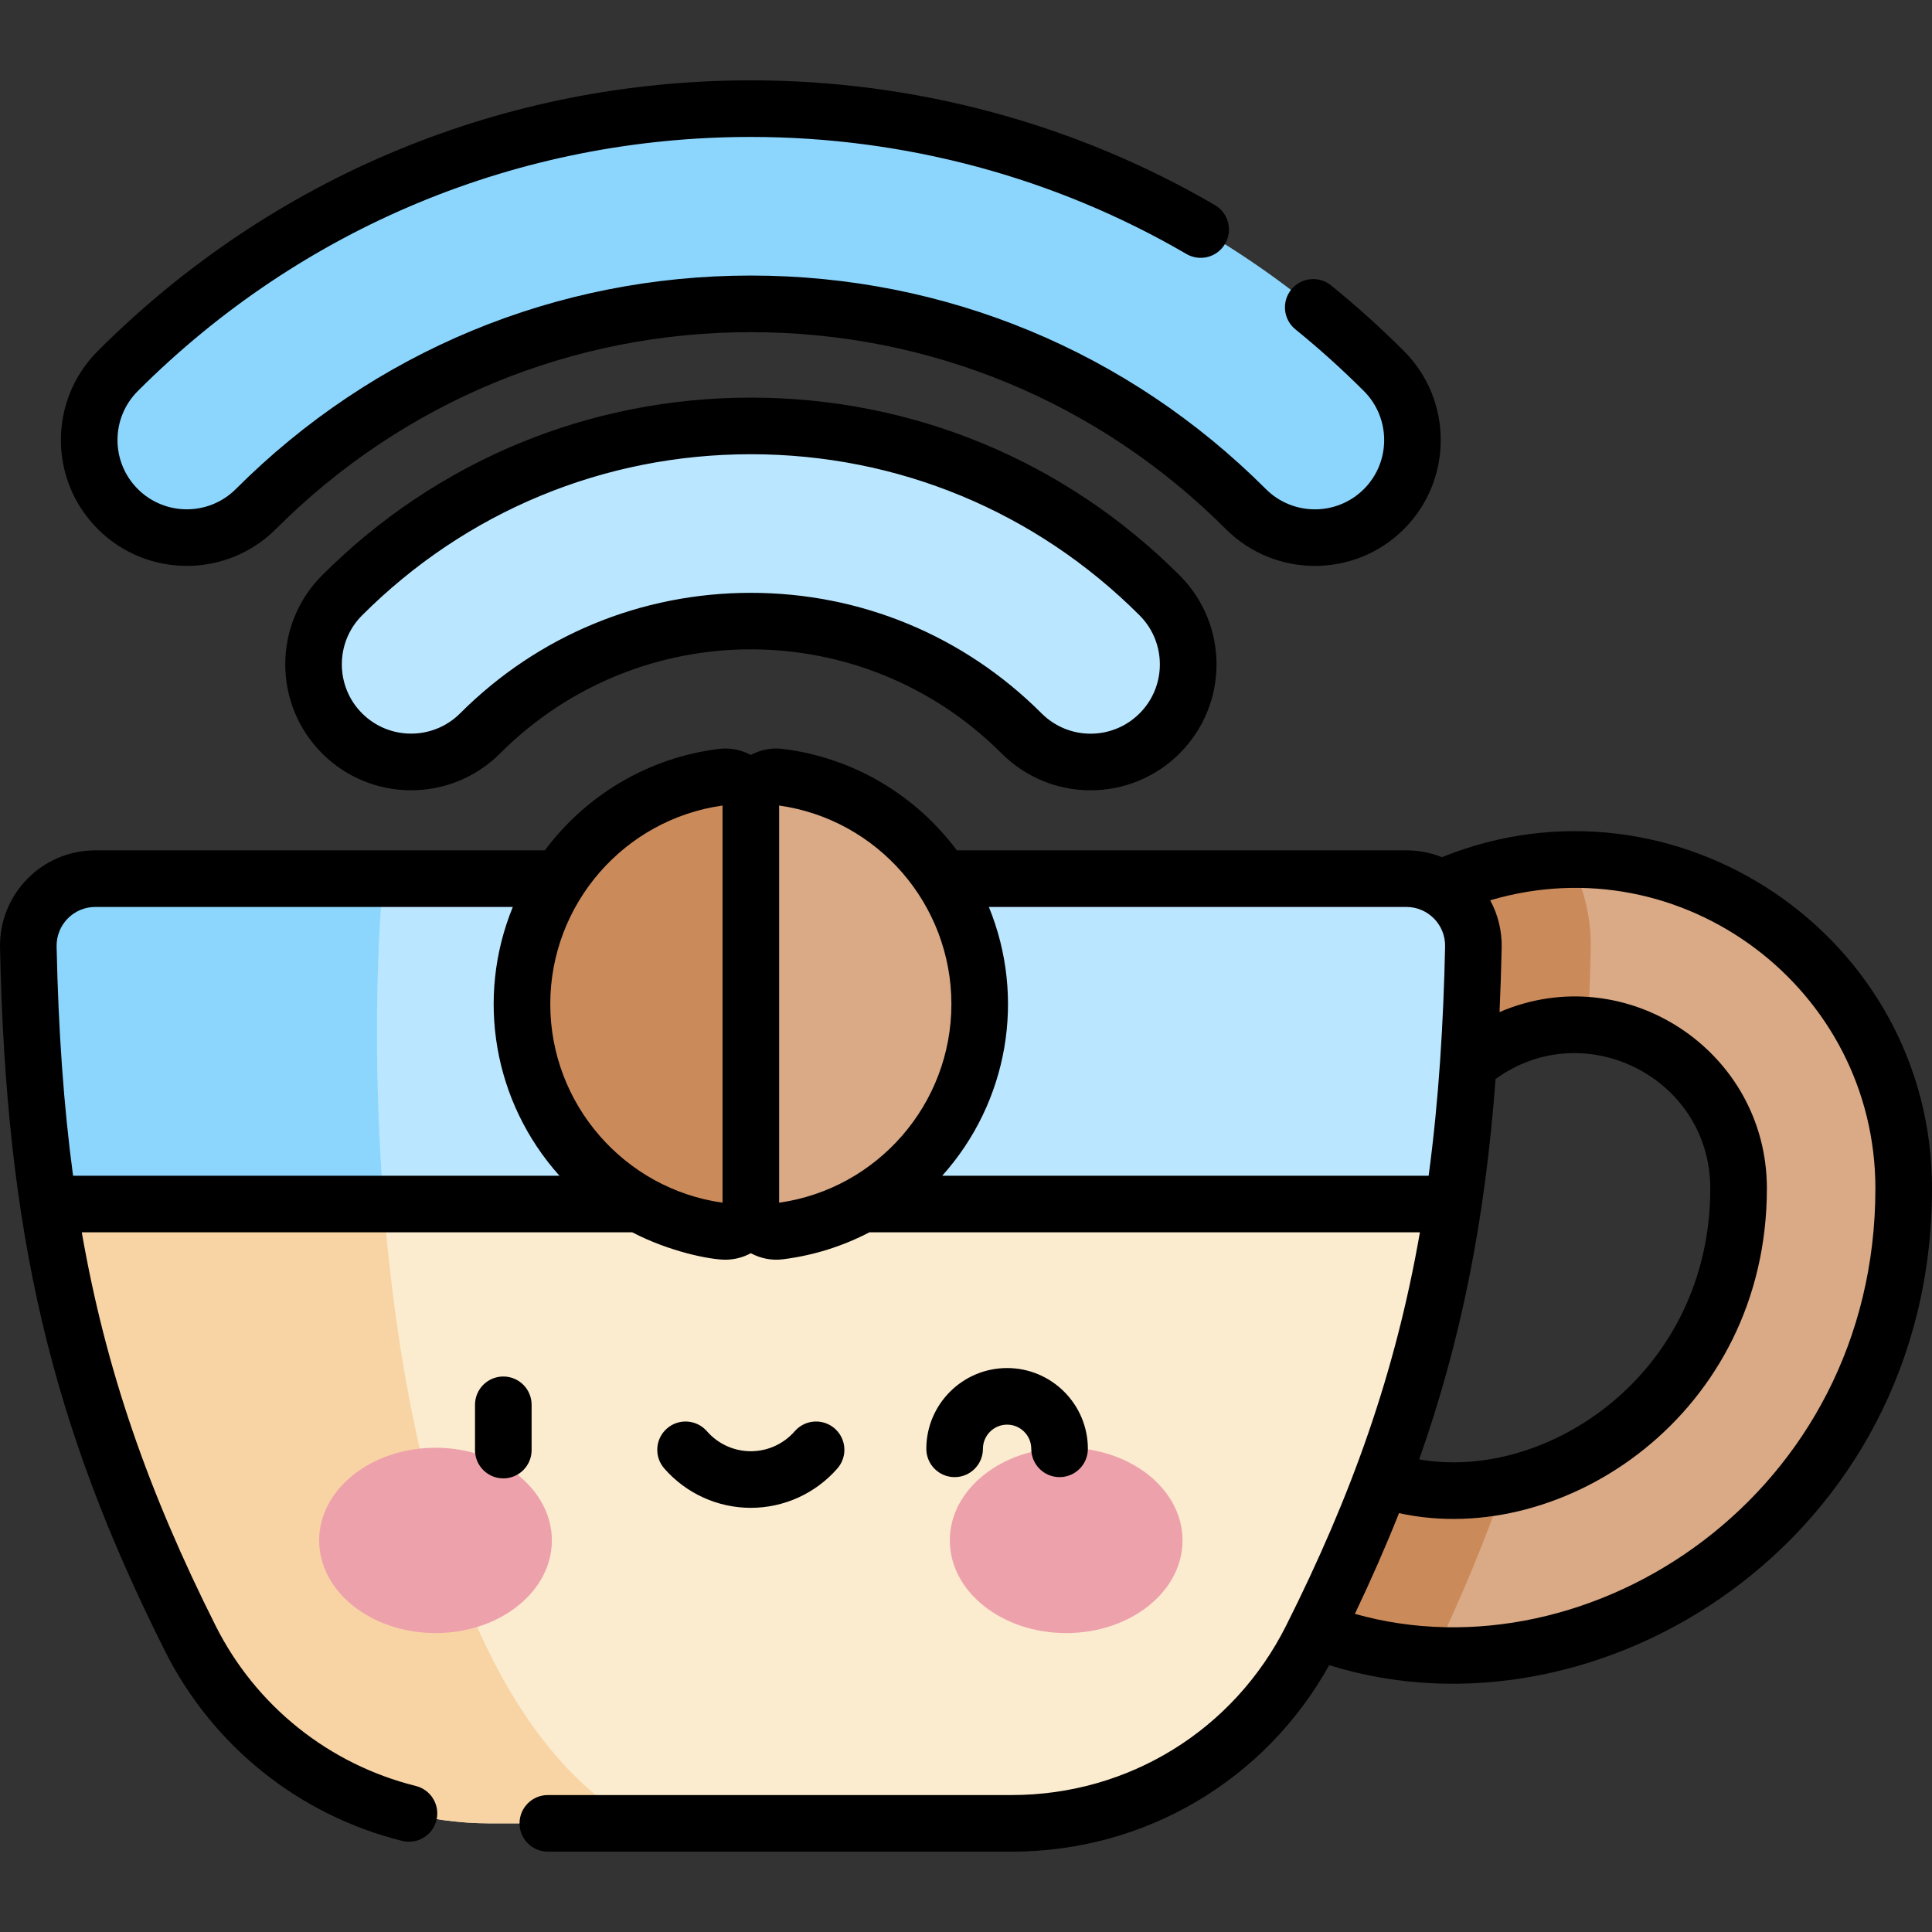 <svg id="Capa_1" enable-background="new 0 0 512 512" height="512" viewBox="0 0 512 512" width="512" xmlns="http://www.w3.org/2000/svg"><rect x="0" y="0" width="512" height="512" fill="#333333" stroke="none"/><g><g><path d="m333.134 424.452c-10.293-6.328-13.508-19.803-7.179-30.095 6.329-10.293 19.804-13.506 30.096-7.179 17.965 11.044 42.531 10.414 64.108-1.651 25.413-14.207 40.585-40.589 40.585-70.571 0-23.91-19.452-43.362-43.362-43.362s-43.362 19.452-43.362 43.362c0 12.083-9.795 21.878-21.878 21.878s-21.878-9.795-21.878-21.878c0-48.037 39.081-87.118 87.118-87.118s87.118 39.081 87.118 87.118c0 46.054-23.547 86.714-62.988 108.764-33.748 18.865-75.496 20.949-108.378.732z" fill="#daa985"/><g fill="#cb8a5a"><path d="m379.965 438.643c7.276-15.227 13.458-30.084 18.654-45.016-15.231 3.144-30.411 1.025-42.568-6.449-10.291-6.327-23.767-3.115-30.096 7.179-6.329 10.293-3.115 23.767 7.179 30.095 14.384 8.844 30.465 13.42 46.831 14.191z"/><path d="m330.264 314.955c0 12.083 9.795 21.878 21.878 21.878s21.878-9.795 21.878-21.878c0-23.91 19.453-43.362 43.362-43.362 1.165 0 2.316.06 3.459.15.324-6.526.561-13.2.707-20.062.179-8.434-1.768-16.566-5.592-23.808-47.379.768-85.692 39.523-85.692 87.082z"/></g><path d="m390.464 251.022c-1.59 74.864-13.553 124.664-42.937 183.185-15.078 30.029-45.803 48.999-79.404 48.999h-138.279c-33.601 0-64.326-18.971-79.404-48.999-29.383-58.522-41.346-108.322-42.936-183.185-.212-9.963 7.791-18.171 17.757-18.171h347.447c9.965 0 17.967 8.207 17.756 18.171z" fill="#fbebcf"/><path d="m25.261 232.851c-9.966 0-17.968 8.207-17.757 18.171 1.59 74.864 13.553 124.664 42.937 183.185 15.077 30.028 45.803 48.999 79.404 48.999h38.725c-67.581-38.903-72.48-189.144-67.045-250.355z" fill="#f8d4a5"/><path d="m372.707 232.851h-347.446c-9.966 0-17.968 8.207-17.757 18.171.533 25.077 2.237 47.335 5.362 68.057h372.236c3.125-20.722 4.829-42.979 5.362-68.057.211-9.964-7.791-18.171-17.757-18.171z" fill="#bae7ff"/><path d="m25.261 232.851c-9.966 0-17.968 8.207-17.757 18.171.533 25.077 2.237 47.334 5.362 68.057h88.82c-2.671-33.822-2.023-65.252-.16-86.228z" fill="#8cd6fe"/></g><g><path d="m330.171 134.915c-35.073-35.075-81.665-54.391-131.194-54.39-49.525 0-96.112 19.314-131.179 54.383-10.101 10.101-26.478 10.102-36.579.001s-10.102-26.478-.001-36.579c44.837-44.84 104.415-69.536 167.758-69.536 63.348-.001 122.932 24.696 167.776 69.543 10.101 10.101 10.1 26.478-.001 36.579-10.102 10.098-26.479 10.103-36.58-.001z" fill="#8cd6fe"/><path d="m270.728 194.354c-19.184-19.184-44.665-29.75-71.751-29.75-27.083.001-52.561 10.565-71.741 29.745-10.101 10.101-26.478 10.102-36.579.001s-10.102-26.478-.001-36.579c28.951-28.952 67.419-44.897 108.321-44.898 40.903 0 79.377 15.946 108.331 44.903 10.101 10.101 10.1 26.478-.001 36.579-10.098 10.099-26.477 10.103-36.579-.001z" fill="#bae7ff"/><path d="m198.98 212.641c0-4.052-3.543-7.226-7.564-6.726-29.927 3.723-53.087 29.249-53.087 60.184s23.16 56.461 53.087 60.184c4.021.5 7.564-2.674 7.564-6.726z" fill="#cb8a5a"/><path d="m198.98 212.641c0-4.052 3.543-7.226 7.564-6.726 29.927 3.723 53.087 29.249 53.087 60.184s-23.16 56.461-53.087 60.184c-4.021.5-7.564-2.674-7.564-6.726z" fill="#daa985"/></g><g><g fill="#eda1ab"><ellipse cx="115.415" cy="408.226" rx="30.834" ry="24.555"/><ellipse cx="282.545" cy="408.226" rx="30.834" ry="24.555"/></g></g><path d="m85.353 152.468c-13.009 13.01-13.008 34.177.001 47.185 13.037 13.039 34.144 13.042 47.187-.001 36.749-36.753 96.116-36.764 132.884.006v-.001c13.038 13.04 34.144 13.043 47.186.002 13.039-13.039 13.042-34.145.001-47.186-30.369-30.373-70.726-47.1-113.635-47.1-42.905.002-83.257 16.728-113.624 47.095zm216.651 36.584c-7.175 7.177-18.794 7.178-25.972 0 0 0 0 0 0-.001-20.602-20.601-47.967-31.946-77.055-31.946-29.088.001-56.449 11.345-77.043 31.941-7.163 7.161-18.813 7.162-25.973.001-7.161-7.16-7.162-18.811-.001-25.973 27.533-27.534 64.118-42.699 103.017-42.7 38.902 0 75.491 15.166 103.027 42.706 7.162 7.16 7.161 18.812 0 25.972zm-228.902-48.842c33.65-33.652 78.354-52.186 125.875-52.186 47.525-.001 92.234 18.535 125.891 52.193 13.006 13.01 34.173 13.01 47.185.002 13.01-13.009 13.012-34.176.003-47.187-6.126-6.125-12.622-11.979-19.31-17.4-3.216-2.606-7.939-2.113-10.549 1.104-2.608 3.218-2.114 7.94 1.104 10.549 6.283 5.094 12.39 10.597 18.147 16.354 7.16 7.161 7.16 18.813-.001 25.973-7.163 7.161-18.814 7.159-25.972 0-36.49-36.492-84.966-56.589-136.498-56.588-51.528 0-99.998 20.094-136.482 56.579-7.162 7.161-18.812 7.162-25.974.001-7.177-7.177-7.179-18.794-.001-25.972 43.422-43.424 101.116-67.339 162.455-67.339 40.736-.001 80.653 10.725 115.436 31.018 3.576 2.09 8.171.882 10.257-2.698 2.088-3.577.88-8.17-2.698-10.258-37.073-21.63-79.605-33.063-122.994-33.062-65.345 0-126.807 25.476-173.063 71.732-13.038 13.038-13.039 34.145.002 47.184 13.006 13.011 34.173 13.011 47.187.001zm187.384 243.742c0-3.532 2.874-6.406 6.406-6.406s6.405 2.874 6.405 6.406c0 4.143 3.357 7.5 7.5 7.5s7.5-3.357 7.5-7.5c0-11.804-9.603-21.406-21.405-21.406-11.804 0-21.406 9.603-21.406 21.406 0 4.143 3.357 7.5 7.5 7.5s7.5-3.357 7.5-7.5zm121.634-156.79c-2.952-1.185-6.131-1.811-9.413-1.811h-119.129c-10.768-14.421-27.132-24.518-46.106-26.878-2.952-.372-5.914.214-8.49 1.606-2.577-1.393-5.54-1.979-8.491-1.606-18.975 2.36-35.339 12.457-46.107 26.878h-119.123c-14.161 0-25.556 11.63-25.255 25.83 1.605 75.581 13.458 126.099 43.732 186.392 12.63 25.153 35.53 43.48 62.83 50.28 3.992 1 8.084-1.425 9.09-5.465 1.002-4.019-1.445-8.089-5.465-9.09-23.049-5.742-42.386-21.217-53.051-42.456-17.907-35.665-29.117-67.83-35.469-104.264h145.889c9.856 5.134 20.612 7.256 24.673 7.256 2.361 0 4.675-.604 6.744-1.721 2.57 1.387 5.507 1.983 8.49 1.612 8.214-1.022 15.932-3.504 22.927-7.147h145.897c-6.518 37.385-18.112 69.69-35.469 104.264-13.896 27.673-41.753 44.864-72.701 44.864h-122.94c-4.143 0-7.5 3.357-7.5 7.5s3.357 7.5 7.5 7.5h122.941c35.249 0 67.103-18.832 84.129-49.42 71.488 22.313 159.747-33.158 159.747-126.331 0-66.988-68.076-112.739-129.88-87.793zm-362.757 84.416c-2.504-18.63-3.89-38.55-4.361-60.716-.121-5.769 4.495-10.512 10.259-10.512h110.641c-9.834 24.025-5.196 51.633 12.355 71.227h-128.894zm172.117 7.149c-26.025-3.67-45.651-26.114-45.651-52.628 0-26.478 19.564-48.949 45.651-52.627zm15-.002v-105.252c26.086 3.678 45.651 26.148 45.651 52.626.001 26.539-19.654 48.96-45.651 52.626zm43.224-7.147c17.531-19.572 22.199-47.177 12.355-71.227h110.648c5.658 0 10.384 4.649 10.259 10.512-.426 20.047-1.657 40.603-4.361 60.716h-128.901zm146.641-25.627c23.533-17.112 56.899-.303 56.899 29.004 0 48.748-42.933 77.79-77.143 71.805 11.131-31.585 17.432-63.273 20.244-100.809zm-37.286 141.74c4.307-9.038 8.195-17.897 11.697-26.694 43.664 9.598 97.488-26.419 97.488-86.042 0-36.479-37.431-61.08-70.847-46.748.249-5.543.442-11.202.565-17.027.096-4.471-.967-8.777-3.042-12.593 51.001-15.065 102.08 23.452 102.08 76.368 0 80.948-75.55 130.366-137.941 112.736zm-218.174-43.405v-12c0-4.143-3.357-7.5-7.5-7.5s-7.5 3.357-7.5 7.5v12c0 4.143 3.357 7.5 7.5 7.5 4.142 0 7.5-3.357 7.5-7.5zm58.095 15.306c8.796 0 17.16-3.809 22.948-10.45 2.722-3.123 2.395-7.86-.727-10.582-3.124-2.722-7.862-2.397-10.582.727-2.938 3.372-7.181 5.306-11.64 5.306s-8.701-1.934-11.64-5.306c-2.723-3.122-7.46-3.447-10.582-.727-3.122 2.722-3.448 7.459-.727 10.582 5.79 6.641 14.155 10.45 22.95 10.45z"/></g></svg>
